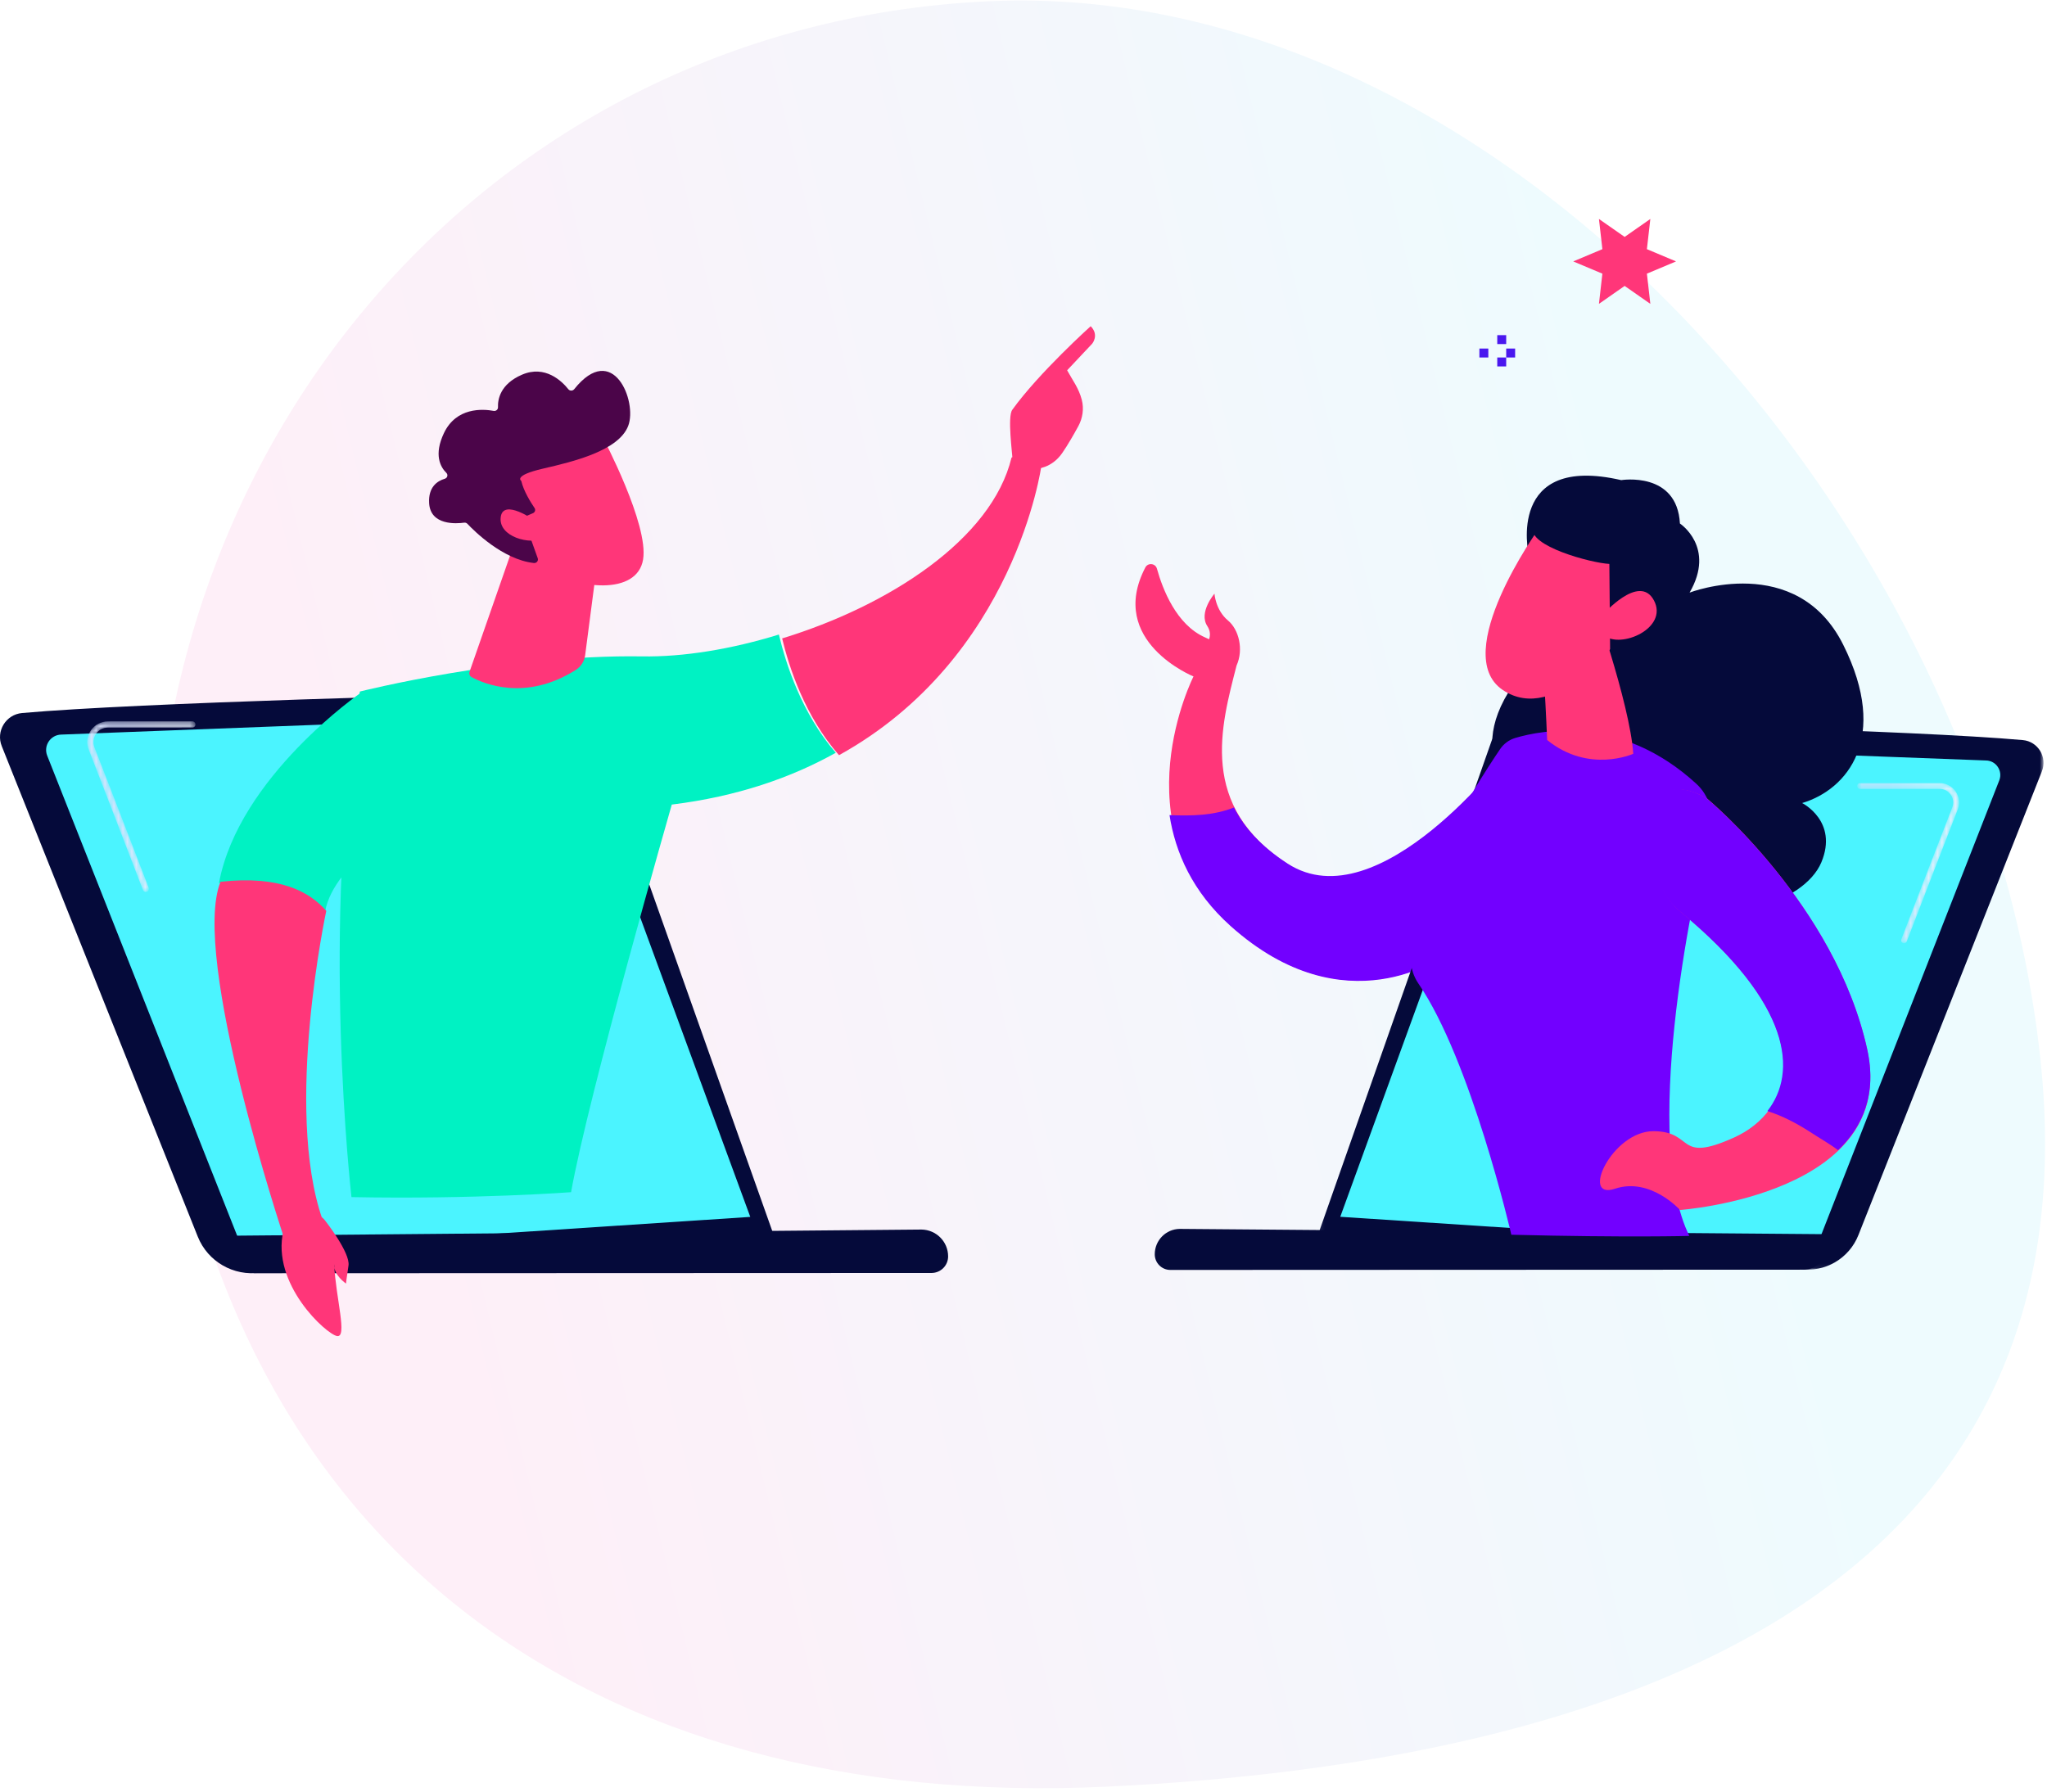 <?xml version="1.0" encoding="UTF-8"?>
<svg width="458px" height="401px" viewBox="0 0 458 401" version="1.1" xmlns="http://www.w3.org/2000/svg" xmlns:xlink="http://www.w3.org/1999/xlink">
    <!-- Generator: Sketch 63.1 (92452) - https://sketch.com -->
    <title>Group 103</title>
    <desc>Created with Sketch.</desc>
    <defs>
        <linearGradient x1="72.259%" y1="23.092%" x2="50%" y2="85.123%" id="linearGradient-1">
            <stop stop-color="#EEFBFE" offset="0%"></stop>
            <stop stop-color="#FEEFF8" offset="100%"></stop>
        </linearGradient>
        <filter x="-0.0%" y="0.0%" width="100.0%" height="100.0%" filterUnits="objectBoundingBox" id="filter-2">
            <feGaussianBlur stdDeviation="0" in="SourceGraphic"></feGaussianBlur>
        </filter>
        <polygon id="path-3" points="0.084 0.118 162.319 0.118 162.319 122.933 0.084 122.933"></polygon>
        <path d="M18.971,0.24 L1.173,0.248 C0.813,0.248 0.521,0.54 0.521,0.899 L0.521,0.899 C0.521,1.259 0.814,1.55 1.173,1.55 L1.173,1.55 L18.971,1.543 C19.993,1.543 20.909,2.026 21.485,2.868 L21.485,2.868 C22.06,3.709 22.177,4.735 21.805,5.684 L21.805,5.684 C19.649,11.196 15.066,23.1 11.024,33.602 L11.024,33.602 L10.406,35.209 C10.276,35.544 10.444,35.922 10.78,36.05 L10.78,36.05 C10.857,36.08 10.936,36.095 11.014,36.095 L11.014,36.095 C11.277,36.094 11.524,35.935 11.623,35.676 L11.623,35.676 L12.242,34.069 C16.283,23.568 20.864,11.666 23.021,6.159 L23.021,6.159 C23.543,4.823 23.371,3.317 22.562,2.133 L22.562,2.133 C21.752,0.948 20.409,0.24 18.973,0.24 L18.973,0.24 C18.971,0.24 18.971,0.24 18.971,0.24" id="path-5"></path>
        <linearGradient x1="29.798%" y1="50.015%" x2="70.224%" y2="49.99%" id="linearGradient-7">
            <stop stop-color="#DAE2FD" offset="0%"></stop>
            <stop stop-color="#E8EFFD" offset="100%"></stop>
        </linearGradient>
        <path d="M5.14,0.442 C3.613,0.442 2.187,1.196 1.327,2.459 L1.327,2.459 C0.469,3.721 0.287,5.323 0.844,6.745 L0.844,6.745 C3.138,12.607 8.014,25.272 12.316,36.447 L12.316,36.447 L12.974,38.158 C13.08,38.434 13.342,38.602 13.62,38.602 L13.62,38.602 C13.703,38.602 13.787,38.587 13.87,38.556 L13.87,38.556 C14.226,38.417 14.404,38.016 14.266,37.659 L14.266,37.659 L13.608,35.949 C9.306,24.772 4.43,12.104 2.133,6.238 L2.133,6.238 C1.738,5.229 1.862,4.136 2.472,3.24 L2.472,3.24 C3.082,2.343 4.055,1.828 5.14,1.828 L5.14,1.828 L24.044,1.821 C24.426,1.821 24.736,1.511 24.736,1.127 L24.736,1.127 C24.735,0.744 24.425,0.434 24.042,0.434 L24.042,0.434 L5.14,0.442 Z" id="path-8"></path>
        <linearGradient x1="29.893%" y1="50.019%" x2="70.128%" y2="49.994%" id="linearGradient-10">
            <stop stop-color="#DAE2FD" offset="0%"></stop>
            <stop stop-color="#E8EFFD" offset="100%"></stop>
        </linearGradient>
    </defs>
    <g id="Aggregated-Results-Master" stroke="none" stroke-width="1" fill="none" fill-rule="evenodd">
        <g transform="translate(-921, -30694)" id="Group-103">
            <g transform="translate(874, 30619)">
                <g id="Group-97">
                    <path d="M188.977,464.831 C80.661,412.396 38.63,288.346 95.095,187.759 C151.563,87.172 312.127,60.939 420.443,113.375 C528.76,165.81 504.425,276.439 447.957,377.025 C391.492,477.612 297.294,517.266 188.977,464.831 Z" id="droplet3" fill="url(#linearGradient-1)" filter="url(#filter-2)" transform="translate(283, 287.5) rotate(58) translate(-283, -287.5) "></path>
                    <g id="Group-78" transform="translate(47, 124)">
                        <g id="Group-15" transform="translate(254, 77)">
                            <path d="M2.255,0.998 C2.846,-0.137 4.517,0.041 4.859,1.275 C6.124,5.839 9.184,13.804 15.601,16.631 C15.925,16.773 16.23,16.917 16.526,17.062 C16.817,16.186 16.82,15.169 16.123,14.1 C14.127,11.04 17.727,6.859 17.727,6.859 C17.727,6.859 17.966,10.54 20.754,12.857 C23.156,14.853 24.31,19.296 22.671,22.941 C19.204,36.483 14.011,54.396 34.27,67.473 C54.529,80.549 83.036,42.76 83.036,42.76 L68.898,87.825 C68.898,87.825 47.054,104.023 21.628,81.268 C-3.796,58.513 13.037,25.38 13.037,25.38 C13.037,25.38 -6.352,17.535 2.255,0.998" id="Fill-4" fill="#FF3679"></path>
                            <path d="M34.098,67.266 C28.145,63.417 24.37,59.155 22.091,54.709 C17.521,56.519 12.651,56.616 7.67,56.41 C8.968,64.764 12.787,73.574 21.324,81.225 C47.016,104.25 69.089,87.86 69.089,87.86 L83.376,42.26 C83.376,42.26 54.569,80.497 34.098,67.266" id="Fill-6" fill="#7200FF"></path>
                            <g id="Group-10" transform="translate(40.905, 35.203)">
                                <mask id="mask-4" fill="white">
                                    <use xlink:href="#path-3"></use>
                                </mask>
                                <g id="Clip-9"></g>
                                <path d="M161.936,11.452 L120.904,115.181 C118.815,120.461 113.395,123.615 107.794,122.808 L0.084,114.866 L38.836,4.562 C39.868,1.833 42.501,0.054 45.407,0.12 C64.291,0.549 133.071,2.227 157.675,4.416 C161.091,4.72 163.234,8.265 161.936,11.452" id="Fill-8" fill="#050A3A" mask="url(#mask-4)"></path>
                            </g>
                            <path d="M152.327,153.301 L193.321,48.641 C194.149,46.529 192.629,44.234 190.369,44.184 L88.938,40.359 C86.325,40.261 83.936,41.832 82.982,44.277 L45.873,146.301 L152.327,153.301 Z" id="Fill-11" fill="#4BF4FF"></path>
                            <path d="M4.367,154.694 C4.367,156.627 5.93,158.194 7.855,158.193 L149.509,158.137 C152.435,158.135 154.806,155.753 154.805,152.815 L157.032,150.214 L9.95,149.008 C6.853,149.051 4.367,151.584 4.367,154.694" id="Fill-13" fill="#050A3A"></path>
                        </g>
                        <g id="Group-18" transform="translate(415, 126)">
                            <mask id="mask-6" fill="white">
                                <use xlink:href="#path-5"></use>
                            </mask>
                            <g id="Clip-17"></g>
                            <path d="M18.971,0.24 L1.173,0.248 C0.813,0.248 0.521,0.54 0.521,0.899 L0.521,0.899 C0.521,1.259 0.814,1.55 1.173,1.55 L1.173,1.55 L18.971,1.543 C19.993,1.543 20.909,2.026 21.485,2.868 L21.485,2.868 C22.06,3.709 22.177,4.735 21.805,5.684 L21.805,5.684 C19.649,11.196 15.066,23.1 11.024,33.602 L11.024,33.602 L10.406,35.209 C10.276,35.544 10.444,35.922 10.78,36.05 L10.78,36.05 C10.857,36.08 10.936,36.095 11.014,36.095 L11.014,36.095 C11.277,36.094 11.524,35.935 11.623,35.676 L11.623,35.676 L12.242,34.069 C16.283,23.568 20.864,11.666 23.021,6.159 L23.021,6.159 C23.543,4.823 23.371,3.317 22.562,2.133 L22.562,2.133 C21.752,0.948 20.409,0.24 18.973,0.24 L18.973,0.24 C18.971,0.24 18.971,0.24 18.971,0.24" id="Fill-16" fill="url(#linearGradient-7)" mask="url(#mask-6)"></path>
                        </g>
                        <g id="Group-41" transform="translate(0, 57)">
                            <path d="M342.004,17.918 C342.004,17.918 336.984,-4.475 362.733,1.444 C362.733,1.444 375.229,-0.596 375.87,11.156 C375.87,11.156 383.928,16.442 378.033,26.616 C378.033,26.616 401.972,17.393 412.411,38.297 C422.851,59.202 413.267,70.71 403.217,73.711 C403.217,73.711 411.362,77.782 407.51,86.983 C403.659,96.184 384.14,102.676 372.603,91.494 C372.603,91.494 339.792,95.827 340.439,72.733 C340.439,72.733 325.173,62.919 341.195,43.828 C357.218,24.737 342.004,17.918 342.004,17.918" id="Fill-19" fill="#050A3A"></path>
                            <path d="M339.023,59.146 C345.089,57.332 362.754,53.979 379.563,69.422 C382.414,72.041 383.581,76.023 382.565,79.752 C378.059,96.308 367.525,149.422 377.974,170.581 C377.974,170.581 364.352,170.973 338.149,170.319 C338.149,170.319 329.127,131.213 317.324,114.049 C309.175,102.198 330.292,69.532 335.636,61.64 C336.445,60.446 337.638,59.561 339.023,59.146" id="Fill-21" fill="#7200FF"></path>
                            <path d="M355.762,26.25 C355.762,26.25 364.745,51.534 365.425,62.69 C365.425,62.69 355.509,67.187 346.162,59.607 C346.162,59.607 345.171,34.349 343.753,29.827 L355.762,26.25 Z" id="Fill-23" fill="#FF3679"></path>
                            <path d="M344.244,12.378 C344.244,12.378 324.242,40.291 336.209,48.392 C348.175,56.492 362.414,36.656 362.414,36.656 C362.414,36.656 367.052,21.38 362.194,16.201 C357.336,11.022 344.244,12.378 344.244,12.378" id="Fill-25" fill="#FF3679"></path>
                            <path d="M353.505,5.706 C353.505,5.706 344.312,7.88 343.025,12.025 C341.739,16.171 356.066,20.008 360.08,20.195 L360.251,39.61 C360.251,39.61 375.905,26.375 369.085,12.096 C364.842,3.211 353.505,5.706 353.505,5.706" id="Fill-27" fill="#050A3A"></path>
                            <path d="M358.507,31.693 C358.507,31.693 366.768,22.152 370.058,28.369 C373.348,34.585 362.624,39.257 358.909,36.206 L358.507,31.693 Z" id="Fill-29" fill="#FF3679"></path>
                            <path d="M381.969,72.725 C381.969,72.725 410.643,96.449 417.77,128.88 C424.896,161.311 375.897,164.777 375.897,164.777 C375.897,164.777 369.242,157.378 361.345,160.021 C353.449,162.663 360.729,147.104 369.969,147.142 C379.209,147.179 374.932,154.46 388.001,148.556 C400.732,142.804 408.595,125.028 376.096,98.099 C374.212,96.538 372.709,94.548 371.803,92.28 C365.486,76.452 370.487,66.073 381.969,72.725" id="Fill-31" fill="#FF3679"></path>
                            <path d="M417.767,128.77 C410.608,96.339 381.801,72.615 381.801,72.615 C370.267,65.964 365.242,76.342 371.589,92.17 C372.499,94.438 374.01,96.428 375.901,97.99 C401.082,118.759 402.14,134.082 395.44,142.645 C398.822,143.7 402.031,145.414 404.976,147.302 C407.257,148.809 409.349,149.944 411.255,151.397 C416.763,146.146 419.994,138.86 417.767,128.77" id="Fill-33" fill="#7200FF"></path>
                            <path d="M0.41,61.015 L44.25,170.74 C46.481,176.325 52.264,179.657 58.236,178.799 L173.081,170.305 L131.667,53.621 C130.564,50.734 127.755,48.853 124.656,48.926 C104.521,49.396 31.182,51.229 4.948,53.566 C1.306,53.89 -0.976,57.643 0.41,61.015" id="Fill-35" fill="#050A3A"></path>
                            <path d="M54.363,173.819 L10.562,63.108 C9.678,60.873 11.297,58.445 13.707,58.389 L121.86,54.257 C124.647,54.15 127.196,55.811 128.214,58.397 L167.869,166.323 L54.363,173.819 Z" id="Fill-37" fill="#4BF4FF"></path>
                            <path d="M212.134,175.167 C212.134,177.213 210.471,178.872 208.418,178.873 L57.372,178.933 C54.252,178.934 51.721,176.415 51.72,173.306 L49.343,170.556 L206.177,169.156 C209.479,169.199 212.134,171.877 212.134,175.167" id="Fill-39" fill="#050A3A"></path>
                        </g>
                        <g id="Group-44" transform="translate(19, 112)">
                            <mask id="mask-9" fill="white">
                                <use xlink:href="#path-8"></use>
                            </mask>
                            <g id="Clip-43"></g>
                            <path d="M5.14,0.442 C3.613,0.442 2.187,1.196 1.327,2.459 L1.327,2.459 C0.469,3.721 0.287,5.323 0.844,6.745 L0.844,6.745 C3.138,12.607 8.014,25.272 12.316,36.447 L12.316,36.447 L12.974,38.158 C13.08,38.434 13.342,38.602 13.62,38.602 L13.62,38.602 C13.703,38.602 13.787,38.587 13.87,38.556 L13.87,38.556 C14.226,38.417 14.404,38.016 14.266,37.659 L14.266,37.659 L13.608,35.949 C9.306,24.772 4.43,12.104 2.133,6.238 L2.133,6.238 C1.738,5.229 1.862,4.136 2.472,3.24 L2.472,3.24 C3.082,2.343 4.055,1.828 5.14,1.828 L5.14,1.828 L24.044,1.821 C24.426,1.821 24.736,1.511 24.736,1.127 L24.736,1.127 C24.735,0.744 24.425,0.434 24.042,0.434 L24.042,0.434 L5.14,0.442 Z" id="Fill-42" fill="url(#linearGradient-10)" mask="url(#mask-9)"></path>
                        </g>
                        <path d="M231.825,55.902 C232.126,56.877 228.64,58.364 226.586,54.374 C226.513,52.462 225.369,44.268 226.489,42.709 C232.458,34.408 244.03,24 244.03,24 C245.988,25.968 244.376,27.902 244.376,27.902 L238.763,33.868 C239.938,36.031 241.372,37.857 242.044,40.475 C242.554,42.457 242.243,44.575 241.262,46.38 C240.277,48.191 238.933,50.544 237.662,52.387 C235.257,55.874 231.825,55.902 231.825,55.902" id="Fill-45" fill="#FF3679"></path>
                        <path d="M236.847,38 L231.635,42.429 L230,46.836 L234.65,52 C234.65,52 236.209,43.254 237.37,41.361 C238.531,39.468 237.928,38.553 236.847,38" id="Fill-47" fill="#FF3679"></path>
                        <path d="M143.658,97.892 C113.64,97.411 80.523,105.756 80.523,105.756 C71.595,157.682 78.64,218.895 78.64,218.895 C106.06,219.422 127.774,217.795 127.774,217.795 C131.628,196.091 150.306,131.054 150.306,131.054 C164.972,129.239 177.052,125.026 187,119.457 C179.407,110.711 175.825,99.58 174.268,93 C163.656,96.285 152.917,98.041 143.658,97.892" id="Fill-49" fill="#00F2C3"></path>
                        <path d="M233,55.233 C230.052,51.735 226.323,53.392 226.323,53.392 C221.916,71.723 198.776,86.594 175,93.868 C176.555,100.367 180.135,111.362 187.723,120 C227.178,98.173 233,55.233 233,55.233" id="Fill-51" fill="#FF3679"></path>
                        <path d="M92,134.628 L80.777,106 C80.777,106 53.481,124.777 49,148.574 C54.159,148.957 63.547,150.31 72.738,155 C74.753,143.763 92,134.628 92,134.628" id="Fill-53" fill="#00F2C3"></path>
                        <path d="M114.584,74.008 L105.055,101.333 C104.898,101.786 105.085,102.287 105.509,102.519 C108.11,103.942 117.48,108.054 128.767,100.96 C129.943,100.221 130.742,99.017 130.921,97.649 L134,74 L114.584,74.008 Z" id="Fill-55" fill="#FF3679"></path>
                        <path d="M134.933,49 C134.933,49 145.195,68.386 143.884,76.219 C142.573,84.052 129.863,83.494 118.763,77.137 L111,56.204 L134.933,49 Z" id="Fill-57" fill="#FF3679"></path>
                        <path d="M119.239,65.845 C119.708,65.645 119.88,65.093 119.599,64.68 C118.744,63.424 117.142,60.861 116.631,58.617 C116.631,58.617 114.713,57.435 121.508,55.867 C128.301,54.298 138.432,51.863 140.56,46.294 C142.634,40.864 137.173,27.211 128.473,38.094 C128.142,38.508 127.493,38.517 127.163,38.104 C125.735,36.316 121.982,32.605 116.775,34.858 C111.902,36.965 111.354,40.404 111.422,42.138 C111.442,42.648 110.969,43.044 110.448,42.949 C107.984,42.497 102.07,42.11 99.313,47.953 C97.041,52.766 98.52,55.489 99.866,56.82 C100.302,57.251 100.112,57.962 99.514,58.139 C97.894,58.617 95.804,59.94 96.015,63.593 C96.306,68.644 102.171,68.196 103.84,67.966 C104.114,67.928 104.389,68.019 104.575,68.216 C106.007,69.741 112.46,76.216 119.442,76.995 C120.047,77.062 120.515,76.487 120.317,75.933 L117.292,67.477 C117.151,67.084 117.347,66.653 117.74,66.485 L119.239,65.845 Z" id="Fill-59" fill="#4B0549"></path>
                        <path d="M119.766,67.561 C119.766,67.561 112.554,62.388 112.028,66.746 C111.503,71.105 118.524,73.057 122,71.431 L119.766,67.561 Z" id="Fill-61" fill="#FF3679"></path>
                        <path d="M73,154.842 C73,154.842 63.504,199.009 72.131,223.835 C61.569,228.88 63.52,227.929 63.52,227.929 C63.52,227.929 42.597,165.099 49.338,148.325 C62.639,146.867 69.239,150.543 73,154.842" id="Fill-63" fill="#FF3679"></path>
                        <path d="M72.78,224.199 C72.78,224.199 78.424,231.368 77.974,234.224 C77.524,237.079 77.417,238.243 77.417,238.243 C77.417,238.243 74.581,236.341 74.759,233.908 C75.156,241.629 77.792,250.407 75.398,249.985 C73.005,249.563 60.613,238.356 63.408,226.402 C69.762,222.062 71.544,222.533 72.78,224.199" id="Fill-65" fill="#FF3679"></path>
                        <polygon id="Fill-67" fill="#4A17EF" points="331 31 333 31 333 29 331 29"></polygon>
                        <polygon id="Fill-69" fill="#4A17EF" points="335 33 337 33 337 31 335 31"></polygon>
                        <polygon id="Fill-70" fill="#4A17EF" points="335 28 337 28 337 26 335 26"></polygon>
                        <polygon id="Fill-71" fill="#4A17EF" points="337 31 339 31 339 29 337 29"></polygon>
                        <polygon id="Fill-72" fill="#FF3679" points="363.5 4.015 369.25 0 368.48 6.758 375 9.5 368.48 12.242 369.25 19 363.5 14.985 357.75 19 358.52 12.242 352 9.5 358.52 6.758 357.75 0"></polygon>
                    </g>
                </g>
            </g>
        </g>
    </g>
</svg>